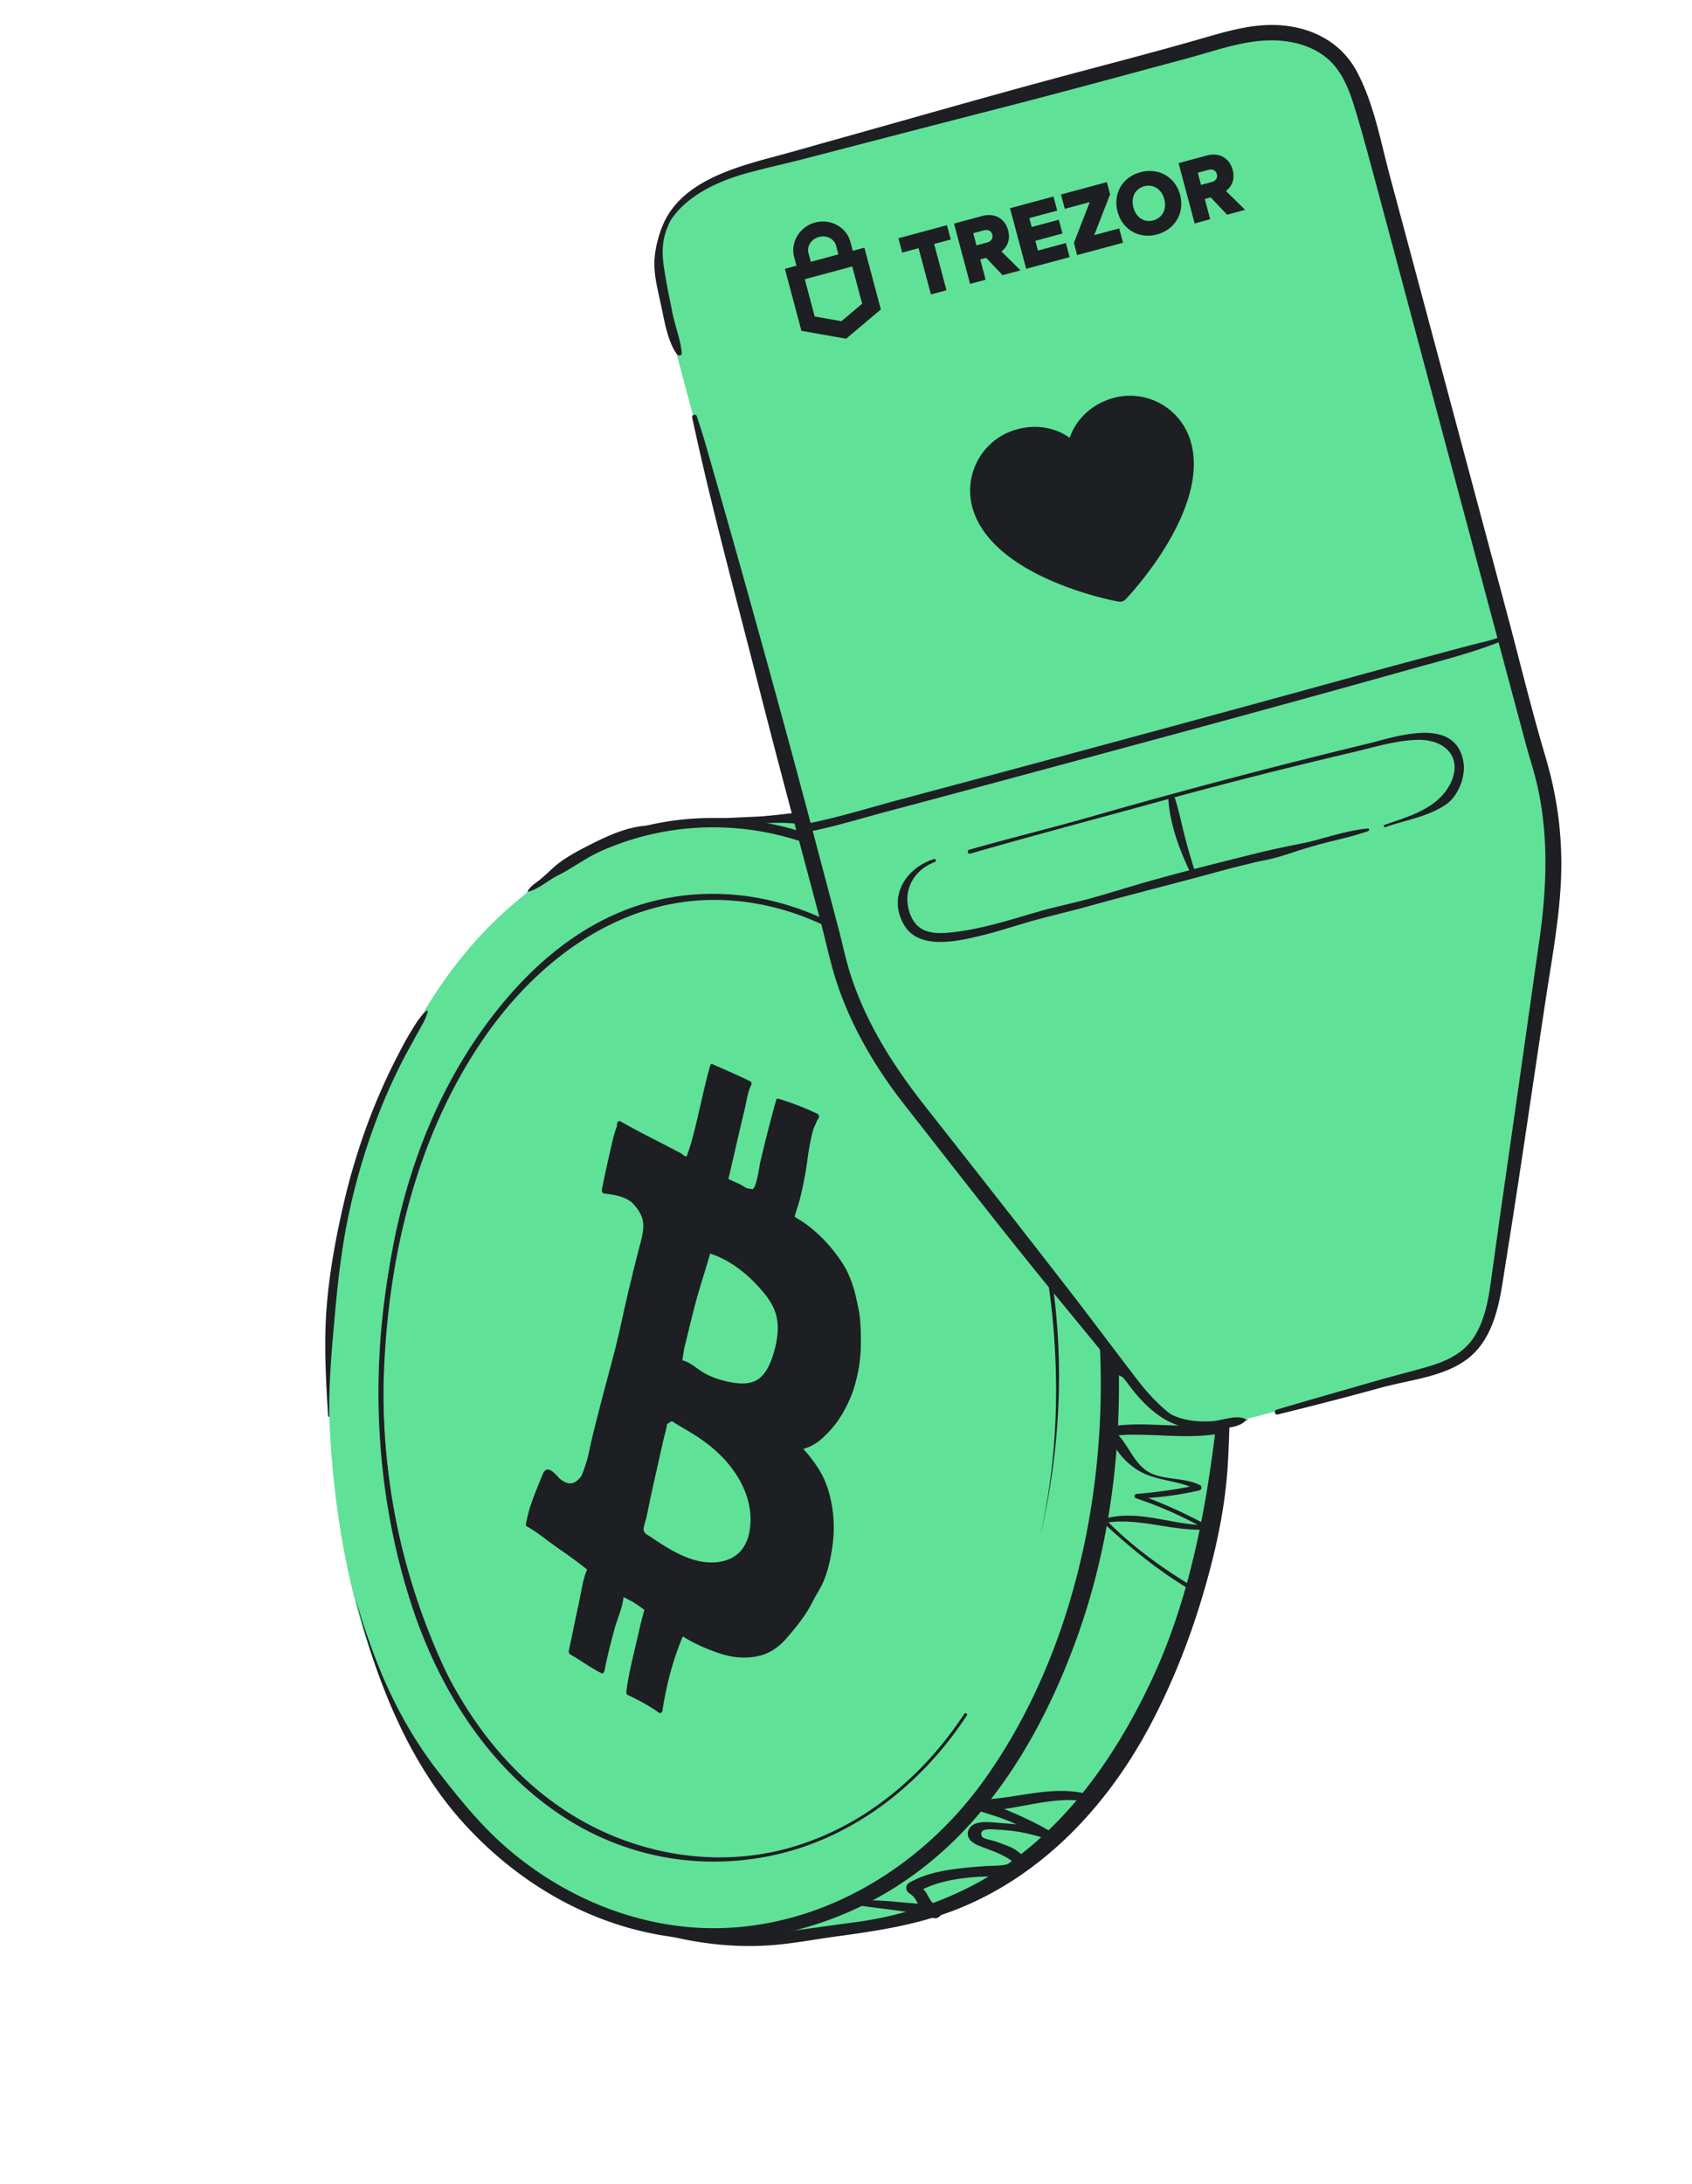 <svg xmlns="http://www.w3.org/2000/svg" width="186" height="240" fill="none"><g clip-path="url(#a)"><path fill="#60E198" d="m84.227 89.63 10.593.398s11.909 2.007 18.204 7.927c6.296 5.923 14.738 16.325 18.623 31.026 3.884 14.699 3.502 33.22-1.221 47.597 0 0-3.057 12.62-10.474 20.724-7.418 8.104-12.74 12.063-22.23 14.207l-7.456.889-3.19.563-5.195.113 6.282-1.957z"/><path fill="#60E198" d="M85.912 91.477s26.662 3.31 34.804 46.228c8.141 42.915-17.826 64.773-17.826 64.773s-17.64 18.588-42.162 4.824c-24.519-13.765-24.496-49.337-24.597-55.104-.099-5.772 1.362-37.961 21.516-53.835 0 0 10.125-11.136 28.267-6.888z"/><path fill="#60E198" d="M85.912 91.477s26.662 3.31 34.804 46.228c8.141 42.915-17.826 64.773-17.826 64.773s-17.64 18.588-42.162 4.824c-24.519-13.765-24.496-49.337-24.597-55.104-.099-5.772 1.362-37.961 21.516-53.835 0 0 10.125-11.136 28.267-6.888z"/><path fill="#1D1F23" d="M94.168 143.088c-.853-2.399-.994-3.812-2.822-5.708s-3.983-3.664-3.983-3.664l2-9.64s.702-1.113.358-1.38-2.245-.967-2.245-.967l-1.897-.589-.726 2.478-1.036 3.97-.697 3.158-1.423-.213-1.744-.88 1.277-6.14.985-4.196-3.996-2.017-2.561 10.123-7.716-3.421-.865 3.109-.668 3.837s1.923.189 2.612.779 1.695 1.677 1.75 2.979c.057 1.303-.205 2.964-.282 3.137a31 31 0 0 0-.324.864l-.1-.048-.2.868c-.074.201-.122.338-.122.338l.042.017-3.224 14.045-1.42 4.738s-.571 2.185-.605 2.415c-.032.228-.713 1.821-.713 1.821l-1.184.504-2.73-1.584-1.664 3.889-.296 1.833 7.024 4.761-.955 3.966-.962 3.738.043 1.02 3.008 2.292 2.22-8.403 2.898 1.617-1.049 4.653-.853 4.359 2.222 1.366 1.096.343 1.873-6.737.647-1.379.014.267s4.638 2.438 6.866 2.043 3.867-.988 5.44-3.111c1.572-2.123 3.412-4.826 3.976-8.148s-.183-6.238-.959-7.848c-.726-1.504-2.147-3.121-2.573-3.499.75-.424 2.285-1.325 3.086-2.034 1.081-.963 2.315-2.274 2.889-4.403.573-2.13 1.118-6.928.265-9.327zm-16.118-5.446s1.835.136 3.988 1.846c1.98 1.574 3.362 4.035 3.57 4.421.22.86.522 2.207.443 2.877-.123 1.029-.862 4.131-1.71 4.743-.847.611-2.376.856-2.376.856l.087.105a2.57 2.57 0 0 1-1.585-.145c-1.058-.457-3.682-1.522-3.682-1.522l-2.079-1.099.305-1.481 1.596-6.44-.104-.049 1.548-4.11zm4.487 31.98c-1.34 1.712-3.385 2.554-4.137 2.478-.528-.054-2.122-.559-3.022-.855a197 197 0 0 1-2.554-1.197l-1.965-1.209c-.046-.028-.173-.173-.334-.368l.107-.073s-.15-2.548.231-3.364 1.178-2.614 1.282-4.038.878-3.793.878-3.793l.436-1.442.052-.259c.602.248 1.352.552 1.498.579.251.045 1.757 1.22 2.013 1.377s1.844 1.328 1.844 1.328 1.042 1.028 1.208 1.019 1.826 1.84 2.014 2.342 1.016 2.334 1.016 2.334.77 3.427-.57 5.14zm4.564-10.904c0-.019-.01-.065-.023-.125l.171.209c-.087.017-.148.01-.148-.084"/><path fill="#1D1F23" d="M63.098 180.609c-.542.068-.541 1.052-.042 1.278.282.126.594.174.881.267.263.085.582.303.811.05.087-.094.103-.223.053-.366-.12-.361-.434-.381-.68-.478-.155-.063-.311-.122-.466-.188a2 2 0 0 1-.23-.104q-.228-.184-.056.273l-.196.23.047-.027c.316-.191.281-.984-.123-.932zm5.495-5.344a.24.24 0 0 0 .16-.057.36.36 0 0 0 .132-.129.5.5 0 0 0 .08-.196.6.6 0 0 0 .027-.232l-.021-.159a.7.7 0 0 0-.118-.262l-.088-.091a.33.33 0 0 0-.216-.074.24.24 0 0 0-.16.058.35.35 0 0 0-.132.128.5.5 0 0 0-.08.197.6.6 0 0 0-.027.231l.02.159a.7.7 0 0 0 .119.262l.087.091q.102.077.216.074m2.086-11.361c-.34.29-.564.827-.747 1.317-.182.49-.482 1.07-.432 1.666s.47.933.845.639c.374-.293.508-.949.682-1.459.173-.506.349-1.083.312-1.662-.03-.463-.38-.742-.663-.502zm-1.424 21.98c.384.669.997.799 1.54 1.078.51.261 1.101.919 1.62.575.104-.069.123-.263.1-.404-.13-.779-.969-1.037-1.432-1.3-.53-.302-1.155-.743-1.713-.425-.119.069-.22.299-.117.477zm9.771-4.497c1.376.831 3.015.8 4.447.395.864-.245 2.202-1.531 1.65-2.989-.082-.217-.309-.271-.444-.147-.285.264-.39.644-.613.989-.417.648-1.09.927-1.687 1.008-1.017.14-2.08.08-3.065-.38-.46-.214-.74.852-.29 1.126zm4.285-12.954c.2-1.004.468-1.965.452-3.03a10.8 10.8 0 0 0-.553-3.198c-.584-1.753-1.56-3.143-2.754-4.068-.875-.676-1.58 1.238-.702 1.902 1.008.76 1.814 1.918 2.243 3.434.222.788.332 1.627.496 2.435.174.861.45 1.683.653 2.531.029.12.142.106.165-.006m3.973-11.224c-.224.053-.386.254-.56.444-.255.282-.496.662-.444 1.172.042.428.211.742.508.87.361.156.676-.117.922-.451.064-.086.135-.171.196-.263.125-.19.182-.397.238-.64.072-.309-.042-.701-.205-.915-.193-.254-.415-.277-.656-.219zm-8.195-38.919c-.085-.521-.16-.401-.41-.85l-.33.665c1.103.575 2.212 1.126 3.306 1.735.552.308.839-.827.274-1.064-1.155-.479-2.297-1.019-3.444-1.537-.33-.148-.469.451-.278.755.268.428.173.508.52.719.216.131.415-.104.363-.426zm-11.085 5.593c-.052.799.557 1.229.993 1.559.412.31 1.1.798 1.519.355.13-.138.152-.339.08-.549-.193-.558-.79-.736-1.158-1-.368-.263-.799-.889-1.228-.681a.4.4 0 0 0-.207.316"/><path fill="#1D1F23" d="M67.893 123.578c-.424.993-.655 2.248-.915 3.351-.294 1.251-.56 2.517-.813 3.786-.049.246.108.433.261.451 1.364.156 3.196.405 4.026 2.25.578 1.285.077 2.699-.25 3.947-.372 1.424-.714 2.866-1.064 4.302-.525 2.154-.944 4.358-1.49 6.497-.576 2.254-1.203 4.483-1.778 6.742-.45 1.761-.902 3.501-1.26 5.305-.057.284.25.444.341.189 1.39-3.888 2.045-8.286 3.042-12.396.918-3.783 1.895-7.549 2.843-11.323.435-1.733.272-3.142-.652-4.504-.978-1.44-2.469-1.582-3.782-1.732l.26.452q.365-1.8.77-3.578c.265-1.159.647-2.352.789-3.555.031-.28-.224-.422-.327-.182zm-7.843 38.183c.44.698 1.047 1.112 1.628 1.528.379.271.731.511 1.161.456.903-.115 1.563-1.108 1.7-2.334.007-.064-.054-.127-.087-.066-.625 1.134-1.336 2.097-2.45 1.481-.673-.371-1.215-.979-1.944-1.094-.011-.001-.017.016-.01.028z"/><path fill="#1D1F23" d="M61.796 162.772c-.664-.635-1.616-2.063-2.153-.721-.67 1.679-1.523 3.573-1.834 5.474-.01.066.013.164.061.191 1.205.668 2.294 1.605 3.454 2.408 1.159.803 2.306 1.613 3.423 2.526.338.276.618-.484.276-.747-.995-.764-1.992-1.525-3.01-2.228-1.043-.718-2.107-1.157-3.176-1.756-.664-.37-.699-.478-.41-1.379.241-.757.501-1.5.765-2.241.204-.58.415-1.324.739-1.79.413-.594.509-.295.962-.059.29.151.587.27.882.405.037.017.05-.056.02-.083"/><path fill="#1D1F23" d="M64.703 172.176c-.622 1.091-.813 2.871-1.11 4.2-.372 1.655-.692 3.341-1.06 5.003-.031.144.037.366.138.424 1.153.663 2.272 1.482 3.44 2.075.155.079.308-.108.346-.302a62 62 0 0 1 1.138-4.696c.324-1.146.91-2.377.966-3.624.01-.207-.186-.262-.27-.145-.696.935-.999 2.761-1.337 4.02a155 155 0 0 0-1.065 4.246l.418-.261c-1.101-.753-2.269-1.292-3.391-1.978l.138.424c.369-1.588.78-3.155 1.149-4.738.316-1.348.91-3.013.857-4.452-.01-.243-.246-.395-.36-.195z"/><path fill="#1D1F23" d="M68.23 175.395c.999.4 1.923.964 2.825 1.701l-.116-.517c-.438 1.444-.76 2.977-1.113 4.47-.377 1.601-.774 3.231-.975 4.902-.017.146.04.269.14.314 1.18.551 2.341 1.168 3.456 1.959.15.107.338.003.374-.236.47-3.055 1.256-5.922 2.416-8.558.219-.498-.38-.972-.581-.448a41.5 41.5 0 0 0-2.345 8.827l.312-.27c-1.179-.629-2.352-1.258-3.554-1.78l.14.314c.355-1.466.61-2.983.942-4.46.363-1.599.841-3.109 1.262-4.673.047-.177.03-.424-.115-.517a15.7 15.7 0 0 0-3.004-1.465c-.196-.072-.261.353-.068.429zm5.054-19.991c-.407.719-.522 1.719-.722 2.59q-.418 1.83-.83 3.662a186 186 0 0 1-.85 3.61c-.202.824-.615 1.944-.596 2.828.003.146.084.273.179.311l.048.018c.174.066.287-.21.206-.417l-.01-.027c-.058-.148-.198-.141-.275-.039l-.008.01c-.066.088-.047.243.013.328l.007.013q.013-.196.023-.39l-.018.016.302.228c-.027-.358.227-1.032.304-1.379.126-.575.244-1.154.364-1.733.223-1.087.47-2.16.71-3.238l.724-3.234c.217-.974.597-2.051.557-3.089-.003-.086-.087-.143-.13-.07z"/><path fill="#1D1F23" d="M73.422 155.565c1.97 1.206 3.968 2.581 5.741 4.324 1.84 1.808 3.735 4.732 3.272 8.14-.502 3.7-3.686 4.008-5.827 3.477-1.184-.293-2.33-.864-3.436-1.537-.58-.351-1.148-.736-1.716-1.115-.268-.178-.592-.268-.707-.701-.05-.191-.039-.738-.064-.939-.031-.233-.255-.163-.293.012-.102.441-.131.829-.165 1.29-.011.16.022.336.135.415 2.413 1.702 4.955 3.376 7.668 3.523 2.218.122 4.738-.595 5.203-4.143.414-3.172-1.028-6.299-2.8-8.136-1.04-1.077-2.208-1.946-3.343-2.788-1.136-.841-2.354-1.619-3.64-1.93-.046-.013-.078.082-.029.111zm-9.942 7.531c.486-.262.79-.935 1.057-1.54.429-.974.87-2.097 1.136-3.187.052-.213-.19-.4-.282-.216-.769 1.534-1.054 3.503-1.915 4.935-.004.002 0 .011.005.008m4.222 14.96c.194-.843.269-2.06.629-2.784.141-.284-.192-.513-.254-.196-.161.811-.52 1.526-.708 2.33-.16.694-.358 1.441-.376 2.177-.003.16.15.18.2.067.595-1.336.627-3.061 1.159-4.423l-.275-.151c-.043.54-.245 1.061-.342 1.587a10 10 0 0 0-.148 1.373c-.005.1.098.098.116.017zm-2.697-5.896c-.221.707-.339 1.47-.516 2.201-.2.823-.51 1.588-.681 2.424-.023.112.093.162.13.072.315-.734.481-1.61.706-2.409.201-.714.437-1.429.543-2.189.02-.148-.136-.245-.182-.099"/><path fill="#1D1F23" d="M87.434 159.063c2.034 1.853 3.236 4.303 3.547 7.731a14.8 14.8 0 0 1-.364 4.832c-.211.856-.528 1.623-.803 2.435-.307.906-.716 1.47-1.215 2.175-1.768 2.484-3.545 5.099-6.208 5.323-1.296.108-2.587-.201-3.834-.746-1.252-.548-2.394-1.43-3.622-2.054-.348-.177-.548.624-.218.849 1.346.914 2.871 1.584 4.315 2.069 1.444.486 2.77.625 4.182.349 1.251-.246 2.314-.895 3.284-2.024 1.003-1.169 2.07-2.445 2.82-3.96.389-.784.881-1.463 1.223-2.285.35-.845.608-1.777.784-2.727.303-1.627.334-3.336.095-5.003-.41-2.863-1.943-6.101-3.93-7.188-.096-.053-.134.154-.058.225zm-12.571-9.559c.546-1.985.997-4.034 1.522-6.031.53-2.018 1.184-3.936 1.746-5.928l-.253.16c1.952.584 3.813 1.866 5.41 3.597.78.846 1.65 1.858 2.024 3.185.407 1.441.086 3.122-.338 4.456-.368 1.157-.925 2.233-1.776 2.721-.974.56-2.249.388-3.276.155-1.028-.234-2.039-.58-2.98-1.229-.751-.519-1.438-1.105-2.287-1.142l.295.505c.469-3.446 1.241-6.949 2.265-10.123.075-.229-.167-.419-.248-.192-.572 1.567-1.119 3.071-1.53 4.747a61 61 0 0 0-1.044 5.373c-.041.278.112.489.296.505 1.212.115 2.408 1.309 3.551 1.903a7.8 7.8 0 0 0 3.498.885c2.075.043 3.42-1.68 4.073-4.375.312-1.286.541-2.766.203-4.111s-1.15-2.426-1.957-3.278c-1.843-1.948-3.913-3.235-6.08-4.209-.096-.043-.212.038-.253.16-.686 1.972-1.205 4.116-1.733 6.187-.495 1.94-.982 3.979-1.272 6.008-.017.116.114.198.146.079zm-2.44 9.646c.155-.573.327-1.133.481-1.706q-.008-.95.6-1.024.324-.383.64-.041c.172.064.349.201.514.299.898.524 1.806 1.05 2.673 1.674.85.609 1.677 1.294 2.453 2.082.728.737 1.35 1.882 2.127 2.462.115.087.284-.072.226-.264-.404-1.288-1.518-2.243-2.321-3.013-1.073-1.025-2.23-1.852-3.392-2.637a38 38 0 0 0-1.778-1.126c-.346-.206-.808-.623-1.174-.555s-.354.366-.448.784c-.23 1.008-.407 2.041-.62 3.056 0 .012.013.021.016.008zm-4.39-35.177c2.517 1.148 4.998 2.497 7.489 3.755.095.048.186-.045.235-.147.688-1.455 1.002-3.341 1.39-4.99.418-1.781.88-3.541 1.312-5.314.074-.301-.291-.507-.378-.209-.732 2.577-1.241 5.305-1.932 7.91a21 21 0 0 1-.528 1.719c-.036.097-.07.266-.127.335-.153.179.039.049-.132.055-.055.002-.43-.304-.527-.355l-.777-.408c-1.945-1.021-3.914-1.98-5.837-3.087-.378-.218-.581.558-.19.737z"/><path fill="#1D1F23" d="M78.29 117.233c1.355.747 2.719 1.438 4.094 2.116l-.1-.449c-.356.52-.428 1.301-.582 1.979-.217.955-.432 1.912-.659 2.864l-1.404 5.934c-.032.141.055.293.145.327l3.13 1.235c.074.031.137-.044.159-.139.612-2.662 1.305-5.282 2.021-7.887.107-.386.241-1.394.462-1.653.295-.346.944.098 1.296.227a40 40 0 0 1 2.922 1.192l-.139-.425c-.833 1.913-1.111 3.891-1.52 6.056a44 44 0 0 1-.866 3.704c-.146.521-.466 1.225-.264 1.776.033.09.114.114.176.094.12-.039.142-.098.18-.259a.23.23 0 0 0-.069-.214l-.04-.032c-.132-.103-.25.146-.144.292.154.216.796-2.006.842-2.182.248-.99.452-2 .632-3.024.332-1.889.445-4.398 1.414-5.869.112-.168.034-.417-.108-.485a29 29 0 0 0-4.321-1.67c-.078-.023-.186.021-.22.138a171 171 0 0 0-1.732 6.752c-.157.675-.419 2.959-.928 3.104-.335.097-1.06-.475-1.397-.626l-1.398-.627.145.327 1.225-5.281q.305-1.322.623-2.639c.2-.828.328-1.922.708-2.614.09-.164.041-.381-.101-.449a99 99 0 0 0-4.134-1.858c-.124-.051-.156.205-.04.269z"/><path fill="#1D1F23" d="M87.076 133.291c-.057.197-.09.325-.137.526-.021.095.025.232.09.273.966.61 1.823 1.491 2.662 2.403.754.82 1.544 1.619 2.218 2.57 1.56 2.192 2.017 5.459 2.078 8.434.057 2.867-.497 5.678-1.889 7.767-.672 1.009-1.485 1.862-2.382 2.427-.809.507-1.727.643-2.5 1.226-.073.056-.046.226.033.25 1.758.579 3.971-1.651 5.076-3.352 1.38-2.129 2.26-4.944 2.304-7.891.045-3.007-.45-6.59-1.91-8.93-1.43-2.296-3.551-4.347-5.573-5.356l.13.298q.066-.234.098-.482c.042-.243-.227-.404-.298-.163"/><path fill="#1D1F23" d="M87.217 159.092c.948.582 1.998 1.474 2.365 2.925l.27-.241c-.716-1.126-1.565-2.448-2.621-2.863-.225-.088-.347.384-.139.538 1.102.807 2.28 1.58 2.915 3.176.28.707.516 1.433.699 2.199.155.644.238 1.283.52 1.845.07.142.198.066.207-.087.077-1.403-.576-3.346-1.19-4.433-.773-1.373-1.892-2.377-2.962-3.207l-.139.538c1.05.322 1.706 1.692 2.488 2.641.154.188.331-.061.25-.296-.552-1.632-1.556-2.089-2.658-2.74-.004-.003-.008.005-.002.009z"/><path fill="#1D1F23" d="M91.022 166.962c.1-1.951-.679-3.67-1.464-5.216-.683-1.344-1.55-2.607-2.714-2.96l-.037.641c1.302-.06 2.83-.477 3.852-1.661.12-.138.044-.486-.132-.39-1.274.698-2.336 1.355-3.745 1.402-.25.009-.299.58-.036.641 1.254.282 2.073 1.405 2.783 2.848s1.383 2.932 1.487 4.699c.001.007.007.007.008.001zm-44.452 26.51s.002-.014-.006-.01c-.007.004-.001.014.006.01"/><path fill="#1D1F23" d="M39.165 176.002c2.196 8.616 5.663 17.521 11.664 24.209 4.778 5.327 10.907 9.456 17.77 11.506 6.28 1.877 13.16 1.956 19.488.239 6.802-1.847 12.849-5.532 17.732-10.619 5.718-5.959 9.728-13.513 12.527-21.243 2.971-8.209 4.437-16.898 4.634-25.621.371-16.337-3.209-33.776-13.302-46.942-5.075-6.62-11.514-12.29-19.336-15.345-7.11-2.776-15.078-3.117-22.302-.553a33 33 0 0 0-5.075 2.31c-.567.318-.063 1.193.505.877a30.55 30.55 0 0 1 21.882-3.1c7.75 1.806 14.818 6.425 19.969 12.471 5.04 5.917 8.607 13.25 11.158 20.561 2.678 7.669 4.133 15.755 4.459 23.868.655 16.182-3.23 33.647-12.719 46.953-7.844 10.999-21.04 18.096-34.653 15.945-6.642-1.049-12.846-4.09-17.921-8.498-2.826-2.455-5.109-5.302-7.407-8.237-2.68-3.424-4.797-7.223-6.45-11.242-1.011-2.463-1.865-4.987-2.61-7.544-.003-.01-.02-.006-.017.004z"/><path fill="#1D1F23" d="M120.27 106.075c-1.374-2.018-2.631-4.003-4.398-5.697-1.629-1.563-3.392-2.968-5.172-4.35-3.298-2.557-7.111-4.68-11.157-5.767-2.924-.787-6.117-1.368-9.155-1.212-2.44.125-4.837.584-7.285.7q-3.316.154-6.632.296c-.475.019-.48.763-.004.744q2.572-.108 5.146-.211c1.412-.058 2.835-.16 4.248-.15 1.21.01 2.409.184 3.619.178 2.525-.013 5.019.01 7.503.583 4.174.959 7.919 2.685 11.629 4.78 2.183 1.232 4.095 2.758 5.914 4.486.931.883 1.766 1.902 2.748 2.726a27 27 0 0 1 2.994 2.903c.003.006.012-.001.01-.006zM63.818 209.242c6.4 3.053 13.503 5.011 20.633 4.555 2.511-.161 5.004-.652 7.498-.99 3.742-.51 7.448-1.049 11.063-2.205 10.527-3.364 18.454-11.54 23.531-21.199 2.297-4.373 4.153-9.025 5.576-13.759 1.43-4.754 2.561-9.739 2.852-14.708.651-11.047-.143-22.345-3.154-33.012-.177-.628-1.154-.373-.978.256 2.586 9.151 3.957 19.204 2.814 28.695-1.148 9.544-3.001 19.18-7.131 27.915-4.535 9.585-11.024 18.377-20.783 23.003-3.837 1.819-7.754 2.945-11.955 3.483-2.733.352-5.464.788-8.204 1.075-2.228.234-4.484.135-6.71-.063-2.193-.196-4.402-.401-6.586-.681-2.897-.371-5.76-1.291-8.461-2.381-.008-.004-.017.009-.008.015zm1.441-108.048s.001-.014-.006-.01c-.007.005-.002.015.006.01"/><path fill="#1D1F23" d="M114.376 168.667c3.507-14.859 2.587-30.835-3.491-44.911-4.914-11.379-13.704-21.867-26.19-24.791-5.165-1.21-10.625-.94-15.607.912-5.347 1.988-9.881 5.698-13.538 10.03-8.43 9.992-12.499 22.782-13.477 35.683-.967 12.731.77 25.356 6.053 37.037a81 81 0 0 0 2.647 5.3c.104.19.395.022.291-.169-6.236-11.464-9.413-24.337-8.84-37.412.546-12.426 3.52-25.006 10.434-35.464 6.237-9.435 15.998-16.773 27.742-15.917 12.211.888 22.161 9.855 27.821 20.251 3.563 6.544 5.787 13.8 6.922 21.155s1.311 15.373.217 22.927a73 73 0 0 1-.988 5.368c-.001.003.004.006.007.002z"/><path fill="#1D1F23" d="M57.886 107.921c-8.625 8.285-13.138 20.062-15.132 31.673-2.084 12.143-1.366 24.84 2.422 36.584 2.955 9.166 8.29 17.811 16.383 23.235 6.668 4.468 14.602 6.102 22.482 4.666 9.307-1.699 17.115-7.73 22.245-15.56.119-.181-.173-.35-.291-.167-4.604 7.026-11.374 12.619-19.548 14.814-7.527 2.023-15.696.751-22.46-3.062-8.138-4.586-13.718-12.476-17.062-21.081-4.27-10.987-5.593-23.284-4.375-34.98a71.1 71.1 0 0 1 5.186-20.13c2.472-5.861 5.63-11.475 10.156-15.985.002-.001-.003-.006-.002-.004zm-10.988 3.167c-.75.593-1.305 1.604-1.808 2.415s-.974 1.735-1.429 2.612a66 66 0 0 0-2.523 5.497 72 72 0 0 0-3.447 11.044c-.832 3.654-1.5 7.339-1.79 11.077-.31 3.996-.07 7.924.167 11.916.005.084.133.086.132-.001-.064-3.844.298-7.692.645-11.515s.793-7.568 1.618-11.273a71.4 71.4 0 0 1 3.248-10.661 64 64 0 0 1 2.59-5.722c.453-.884.955-1.74 1.42-2.618s1.082-1.77 1.302-2.705c.017-.078-.067-.116-.126-.072zm11.188-13.102c1.12-.276 2.169-1.244 3.213-1.762 1.274-.633 2.446-1.465 3.694-2.157 2.524-1.395 5.196-2.01 7.872-2.966.12-.042.152-.246 0-.273-2.734-.482-5.492.733-7.91 1.958-1.3.659-2.705 1.38-3.832 2.315-.645.535-1.2 1.135-1.867 1.65-.467.36-.923.647-1.236 1.148-.027.043.017.096.065.085zm71.658 25.223c.14 1.402.419 2.634.849 3.986.348 1.101.601 2.567 1.348 3.459.065.077.2.032.22-.06.274-1.129-.231-2.571-.546-3.667-.415-1.445-.923-2.536-1.797-3.74-.022-.028-.082-.026-.078.021zm1.583 51.272c-3.511-2.093-6.923-4.552-9.782-7.495l-.1.374c3.717-.634 7.431.957 11.185.728.226-.014.338-.324.118-.442a53.6 53.6 0 0 0-7.722-3.462l-.065.487c2.338-.052 4.614-.368 6.895-.883.254-.058.316-.451.074-.57-1.623-.806-3.444-.569-5.108-1.186-2.177-.807-2.674-3.348-4.301-4.728-.232-.196-.579-.011-.515.299.377 1.789 2.087 3.546 3.703 4.303 1.895.886 4.096.832 5.914 1.851l.074-.57c-2.216.489-4.474.8-6.736.988-.277.024-.34.396-.065.488a42.4 42.4 0 0 1 7.616 3.395l.118-.442c-3.825.001-7.461-1.808-11.298-.684-.155.046-.228.255-.1.374 3.08 2.85 6.248 5.437 9.876 7.564.246.144.463-.239.218-.386z"/><path fill="#1D1F23" d="M121.555 157.525c.848.361 1.832.145 2.738.144a81 81 0 0 1 3.612.09c2.26.096 4.522.167 6.744-.328.452-.101.594-.837.138-1.04-1.606-.716-3.105-1.581-4.768-2.182-.154-.055-.248.187-.108.265 1.433.783 3.029 1.66 4.2 2.814l.254-.952c-2.331.433-4.672.342-7.025.256-1.074-.04-2.157-.091-3.232-.025-.876.053-1.904.036-2.599.627-.096.083-.073.28.046.331m4.635-5.386c-1.142-.81-2.289-1.586-3.529-2.233l-.119.895c.98-.213 1.977-.374 2.966-.538.484-.079.373-.858-.106-.85-1.07.018-2.067.179-3.103.444-.387.099-.511.708-.119.895 1.259.599 2.512 1.2 3.704 1.928.345.208.624-.313.307-.539zm-5.943 45.235c-4.15-1.419-8.31.311-12.515.407-.708.015-.838 1.012-.164 1.221 1.217.38 2.451.745 3.626 1.244 1.175.5 2.29 1.151 3.451 1.697l.377-.922a32 32 0 0 0-4.808-.657c-.941-.054-2.886-.432-3.577.471-.612.797-.029 1.561.735 1.895 1.6.695 3.241 1.041 4.494 2.361l-.006-.851c-.786.933-2.531.759-3.644.845-.949.073-1.897.143-2.842.263-1.916.241-3.731.59-5.424 1.56-.451.259-.412.886.003 1.153.679.435.778.877 1.151 1.517.326.558.841.881 1.41 1.149l.514-1.256c-1.406-.235-2.901-.308-4.333-.452-1.55-.156-3.059-.22-4.617-.129-.245.014-.337.416-.06.458 1.348.2 2.692.361 4.044.535q1.192.151 2.376.354c.788.134 1.478.403 2.236.56.712.147 1.26-.916.514-1.255s-.887-.669-1.248-1.33c-.316-.578-.786-.957-1.333-1.3l.002 1.153c2.05-1.206 4.272-1.597 6.606-1.788 1.672-.138 4.244.138 5.496-1.186.237-.249.207-.597-.006-.85a4.6 4.6 0 0 0-1.966-1.399 50 50 0 0 0-1.369-.496c-.231-.082-1.286-.277-1.393-.483-.578-1.08 1.3-.808 1.613-.793q.826.04 1.647.135c1.204.143 2.368.435 3.525.79.548.168.868-.64.377-.922-2.259-1.3-4.817-2.32-7.254-3.267l-.164 1.222c4.101-.003 8.246-1.915 12.327-.922.474.115.649-.573.194-.726zM109.995 96.096c-1.873-.188-3.9.117-5.777.257-1.922.143-3.831.383-5.758.385l.385.936c.941-1.108 1.653-2.312 2.24-3.64.101-.23-.023-.469-.28-.486-2.28-.168-4.407-.42-6.552-1.27l-.004.937c1.42-.505 2.328-1.217 3.4-2.25.154-.15.089-.472-.14-.51-1.397-.243-2.713.004-4.074.338-1.505.371-3.684 1.22-5.105.26l.113.816 1.325-1.32c.392-.39-.188-.921-.598-.59l-1.463 1.18c-.356.289-.048.89.364.886 1.478-.018 2.79-.023 4.243-.377 1.658-.403 3.317-.928 5.036-.602l-.14-.511c-.88.715-2.157 1.32-3.205 1.741-.445.18-.483.766-.004.938 2.125.759 4.539 1.268 6.799.986l-.28-.487c-.786 1.089-1.63 2.135-2.456 3.192-.319.409-.036 1.052.527.916 1.988-.476 4.03-.627 6.065-.82 1.769-.166 3.648-.13 5.388-.49.247-.05.17-.393-.051-.414z"/></g><g clip-path="url(#b)"><path fill="#60E198" d="M80.522 61.928 72.55 32.043s-3.626-9.982 9.518-13.52l54.978-14.797s9.791-3.869 14.066 12.156 18.986 71.559 18.986 71.559 1.245 7.103-.528 19.207c-1.772 12.105-5.598 37.072-5.598 37.072s.019 5.133-7.517 7.145c-7.537 2.013-22.984 5.997-22.984 5.997s-5.471.906-10.572-7.058l-25.298-32.351s-3.796-6.378-8.23-22.845-8.849-32.68-8.849-32.68"/><path fill="#1D1F23" d="M130.829 48.311c2.412 7.486-6.686 17.137-7.076 17.54a.89.89 0 0 1-.807.263c-.551-.098-13.553-2.565-15.965-10.05a7 7 0 0 1 .426-5.315 6.95 6.95 0 0 1 4.039-3.461c2.198-.715 4.429-.39 6.146.824.683-1.995 2.302-3.57 4.5-4.285a6.92 6.92 0 0 1 5.292.428 6.97 6.97 0 0 1 3.445 4.056m-14.197-26.936 5.044-1.358.357 1.338-1.744 4.485 2.743-.739.421 1.575-5.045 1.358-.356-1.338 1.744-4.484-2.744.738zm18.136-.389c.557-.405 1.037-1.204.743-2.304-.356-1.338-1.5-1.955-2.856-1.59l-3.097.834 1.769 6.63 1.709-.46-.595-2.23.65-.174 1.804 1.903 1.976-.532zm-1.558-.983-1.181.317-.357-1.337 1.181-.318c.442-.12.809.068.912.456.112.416-.113.762-.555.882m-7.843-1.076c-2.005.54-3.033 2.377-2.509 4.34.523 1.963 2.357 3.03 4.333 2.498 1.977-.532 3.062-2.385 2.538-4.348-.523-1.962-2.354-3.03-4.362-2.49m1.412 5.292c-1.003.27-1.889-.32-2.183-1.42s.179-2.056 1.183-2.326 1.916.313 2.21 1.413c.293 1.1-.208 2.063-1.21 2.333m-15.749-1.336 4.778-1.286.412 1.546-3.068.826.262.981 2.979-.802.404 1.515-2.979.802.286 1.07 3.067-.825.413 1.546-4.777 1.286zm-.203 2.443c-.357-1.337-1.501-1.954-2.857-1.59l-3.096.834 1.768 6.63 1.71-.46-.595-2.23.649-.174 1.804 1.904 1.976-.532-2.103-2.078c.557-.404 1.037-1.204.744-2.304m-2.304 1.322-1.179.317-.356-1.338 1.178-.317c.442-.119.809.068.912.456.112.416-.111.762-.555.882m-9.762-.464 5.338-1.437.42 1.575-1.83.492 1.356 5.084-1.709.46-1.356-5.083-1.799.484zm-5.274.401c-.432-1.619-2.185-2.588-3.882-2.131s-2.734 2.177-2.302 3.796l.253.947-1.274.343 1.818 6.814 4.912.872 3.82-3.222-1.81-6.785-1.274.343-.261-.98zm-4.609 1.24c-.204-.763.3-1.552 1.15-1.782.852-.229 1.68.203 1.884.966l.253.947-3.032.817-.252-.948zm5.9 5.552-2.282 1.924-2.935-.52-1.092-4.095 5.215-1.403 1.092 4.095zm40.529-29.275c.043-.012.025-.08-.018-.068s-.025.08.018.068"/><path fill="#1D1F23" d="M74.352 38.189a248 248 0 0 1-1.378-6.096c-.428-2.038-.74-4.201-.06-6.207 1.313-3.893 5.651-5.89 9.284-6.885 2.116-.58 4.276-1.04 6.402-1.594q10.942-2.851 21.899-5.665c6.664-1.71 13.302-3.528 19.947-5.309 3.751-1.005 7.577-2.554 11.515-1.8 1.737.332 3.434 1.098 4.623 2.453 1.388 1.582 2.013 3.663 2.604 5.647.561 1.88 1.076 3.775 1.589 5.668 1.535 5.698 3.054 11.4 4.58 17.1l7.092 26.528c1.75 6.544 3.496 13.089 5.254 19.63.378 1.418.846 2.822 1.19 4.246 1.384 5.723 1.154 11.61.331 17.393-1.348 9.448-2.675 18.895-4.044 28.34-.468 3.222-.893 6.45-1.358 9.671-.284 1.96-.722 4.007-1.818 5.676-1.17 1.785-3.065 2.633-5.043 3.207s-3.984 1.072-5.965 1.644c-3.558 1.028-7.121 2.026-10.667 3.087-.329.099-.197.603.139.521 3.826-.939 7.634-1.92 11.431-2.965 3.44-.949 7.912-1.236 10.435-4.084 2.317-2.616 2.66-6.372 3.2-9.702 1.559-9.647 2.936-19.326 4.404-28.988.785-5.172 1.804-10.386 1.689-15.635-.081-3.734-.672-7.34-1.734-10.906-1.572-5.275-2.861-10.655-4.287-15.972q-3.648-13.628-7.298-27.254c-1.835-6.85-3.666-13.703-5.508-20.552-1.04-3.868-1.77-8.053-3.677-11.58-1.656-3.059-4.669-4.676-8.042-5.004-3.349-.325-6.549.742-9.717 1.644-5.343 1.523-10.732 2.901-16.094 4.352-8.1 2.19-16.161 4.516-24.244 6.77-1.885.525-3.764 1.075-5.653 1.578-5.444 1.452-12.309 3.336-13.15 10.014-.463 3.667 1.088 7.577 2.072 11.046.01.037.065.022.058-.015zm62.794 117.799c-1.93.473-4.005 1.021-5.995.614-1.722-.352-3.252-1.748-4.439-2.984-.724-.753-1.36-1.554-1.993-2.381-2.126-2.77-4.207-5.568-6.338-8.332-5.518-7.15-11.104-14.246-16.692-21.344-3.484-4.423-6.512-9.166-8.228-14.576-.517-1.629-.856-3.317-1.293-4.971-2.102-7.95-4.191-15.907-6.364-23.838A2188 2188 0 0 0 77.48 48.53c-.268-.928-.577-1.844-.87-2.766-.105-.33-.59-.202-.516.14 2.12 9.877 4.796 19.652 7.285 29.444 2.209 8.695 4.553 17.357 6.856 26.03.41 1.565.768 3.149 1.185 4.712 1.51 5.652 4.496 10.858 8.082 15.42 5.527 7.031 10.994 14.128 16.679 21.028 2.431 2.948 4.844 5.909 7.279 8.853 2.3 2.781 4.795 5.613 8.682 5.712 1.741.046 3.393-.503 5.02-1.06.036-.012.023-.069-.015-.058z"/><path fill="#1D1F23" d="M136.934 155.964c-.948-.54-2.606.15-3.644.219-1.66.107-3.303-.056-4.789-.864-2.964-1.612-4.116-4.821-6.347-7.148-.185-.191-.473.055-.356.278 1.491 2.856 3.707 6.238 6.647 7.743 1.37.701 2.913.942 4.436.865 1.108-.057 3.353-.045 4.07-.971.031-.039.031-.096-.018-.125zM75.697 21.42c-2.23 1.775-3.452 3.963-3.73 6.851-.168 1.738.344 3.603.707 5.29.362 1.686.699 3.915 1.735 5.366.148.207.57.171.539-.145-.14-1.443-.714-2.88-1.008-4.31-.337-1.642-.677-3.311-.936-4.966-.258-1.655-.243-3 .36-4.507.525-1.315 1.274-2.631 2.35-3.567.007-.008-.006-.02-.014-.012zm13.427 69.936c2.787-.555 5.543-1.419 8.29-2.147 5.917-1.57 11.832-3.162 17.743-4.755 13.22-3.564 26.438-7.134 39.622-10.833 3.32-.93 6.878-1.813 10.038-3.066.289-.114.167-.593-.127-.477-.813.323-1.72.489-2.563.708-1.902.494-3.799 1.012-5.697 1.518-5.916 1.577-11.814 3.224-17.721 4.834a6579 6579 0 0 1-39.659 10.7c-3.364.895-6.74 1.963-10.159 2.644-.568.113-.332.987.233.874m17.53 2.459c7.054-2.036 14.166-3.901 21.243-5.858a527 527 0 0 1 14.029-3.651 859 859 0 0 1 6.833-1.647c2.285-.542 4.73-1.297 7.091-1.353 1.355-.032 2.921.38 3.677 1.62.706 1.159.318 2.621-.367 3.686-1.535 2.382-4.421 3.154-6.951 4.035-.158.055-.093.31.068.254 2.225-.776 4.57-1.113 6.59-2.43 1.429-.933 2.296-3.13 1.996-4.787-.92-5.071-7.562-2.67-10.612-1.93a750 750 0 0 0-30.111 7.94c-4.514 1.296-9.082 2.4-13.598 3.691-.27.078-.156.505.114.427zm43.759-2.482c-4.237.8-8.488 1.49-12.675 2.536-4.053 1.013-8.108 2.024-12.127 3.176-2.047.587-4.064 1.236-6.122 1.79-1.729.465-3.486.822-5.207 1.316-3.162.908-6.35 1.961-9.633 2.309-2 .211-3.838.14-4.629-2.091-.865-2.44.382-4.75 2.743-5.637.197-.073.121-.388-.087-.324-3.142.98-5.148 4.211-3.238 7.325 1.656 2.7 5.906 1.691 8.396 1.093 1.896-.455 3.767-1.091 5.647-1.621 1.981-.559 3.988-1.006 5.972-1.558 4.839-1.344 9.714-2.552 14.563-3.88 2.629-.721 5.312-1.28 7.921-2.067 2.807-.85 5.634-1.641 8.48-2.353.012-.003.005-.02-.005-.017z"/><path fill="#1D1F23" d="M150.374 91.045c-2.07.19-4.111.857-6.112 1.39-2.002.534-4.144.918-5.965 1.946-.112.064-.071.282.07.262 1.993-.248 3.874-1.071 5.799-1.628 2.065-.595 4.227-.956 6.243-1.694.137-.05.133-.293-.035-.276m-21.941-3.242c.167 2.79 1.281 5.766 2.497 8.257.121.25.528.076.447-.188-.409-1.36-.819-2.683-1.166-4.062-.348-1.38-.62-2.769-1.055-4.1-.124-.378-.75-.347-.723.093"/></g><defs><clipPath id="a"><path fill="#fff" d="m7.268 126.145 93.957-54.488 60.745 105.682-93.957 54.489z"/></clipPath><clipPath id="b"><path fill="#fff" d="M68.786 21.246 147.723 0l38.273 143.478-78.937 21.245z"/></clipPath></defs></svg>